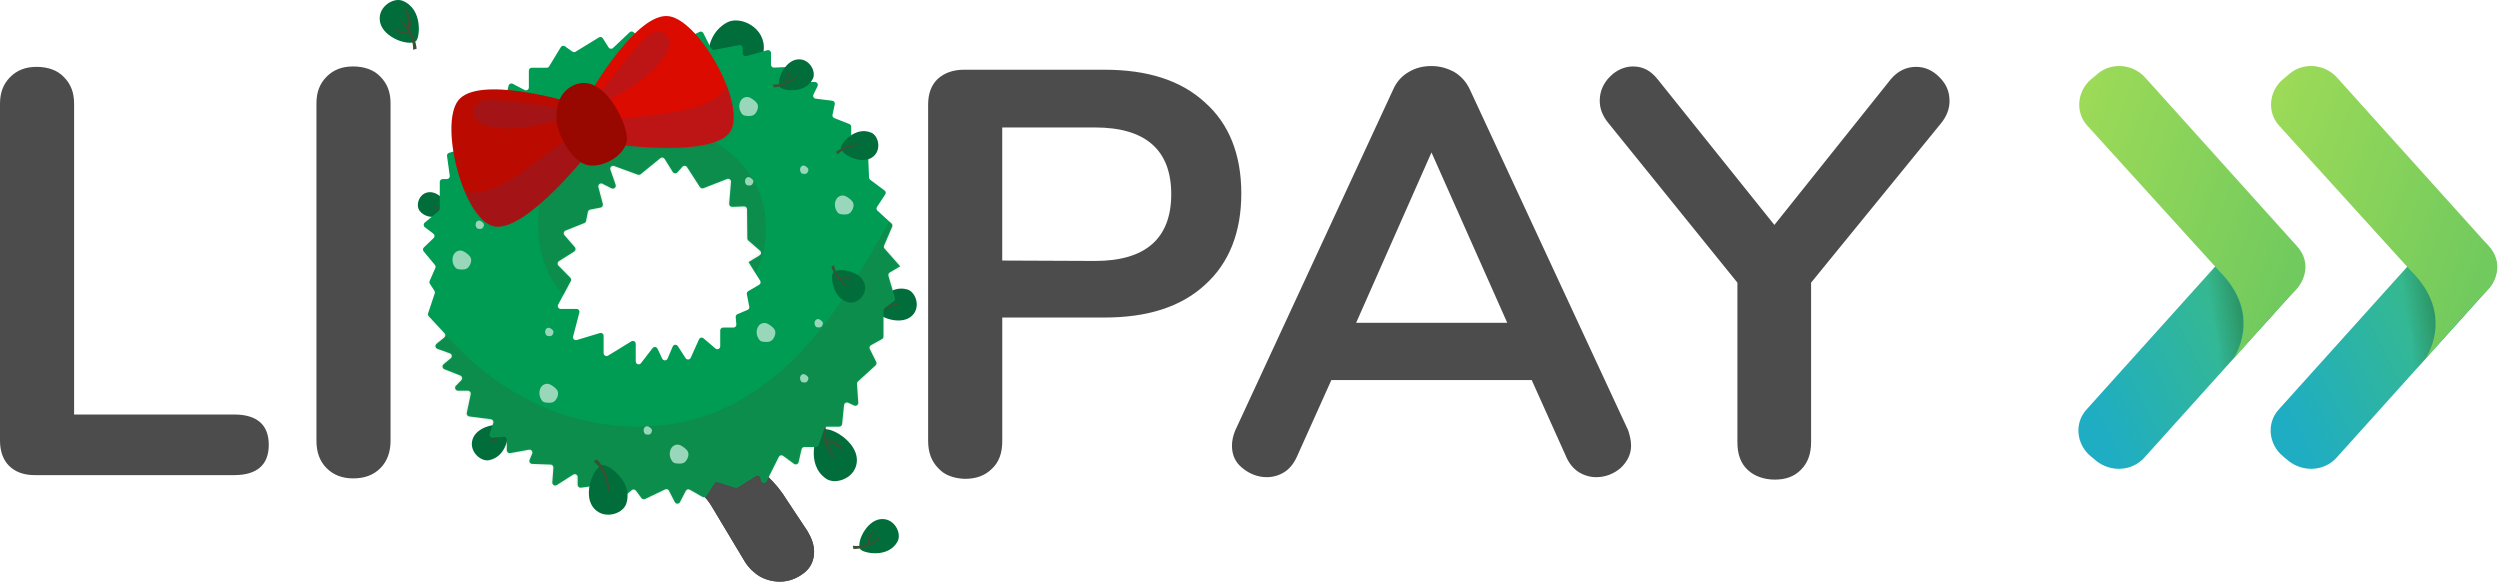 <svg width="863" height="201" viewBox="0 0 863 201" fill="none" xmlns="http://www.w3.org/2000/svg">
<g clip-path="url(#clip0_267_23049)">
<path fill-rule="evenodd" clip-rule="evenodd" d="M227.04 22.8C240.4 22.8 252.2 25.77 262.04 31.42C272.02 37.36 279.61 45.7 284.96 56.3C290.3 67.04 292.97 79.77 292.97 94.33C292.97 110.02 289.88 123.73 283.55 134.9C277.36 146.21 268.37 154.41 256.7 159.64C262.75 161.62 267.67 166.14 271.74 172.79L278.77 183.39C280.18 185.79 281.02 188.06 281.02 190.46C281.02 193.43 279.9 195.97 277.51 197.81C275.12 199.65 272.31 200.78 269.22 200.78C266.83 200.78 264.58 200.21 262.47 199.08C260.5 197.95 258.67 196.25 257.27 194.13L245.74 174.9C243.91 171.79 241.52 169.53 238.57 168.11C235.62 166.7 231.82 165.85 227.04 165.85C213.4 165.85 201.74 162.88 191.75 157.23C181.77 151.29 174.18 142.95 168.83 132.35C163.49 121.47 160.82 108.74 160.82 94.32C160.82 79.9 163.63 67.18 168.83 56.29C174.17 45.55 181.9 37.35 191.75 31.41C201.73 25.47 213.4 22.79 227.04 22.79V22.8ZM563.74 22.94C567.12 22.94 569.79 24.35 572.18 27.32L612.52 77.64L652.73 27.32C655.12 24.49 658.07 23.08 661.45 23.08C664.4 23.08 667.07 24.21 669.46 26.61C671.85 29.01 672.98 31.56 672.98 34.95C672.98 37.49 672 40.18 670.03 42.58L625.19 97.57V152.56C625.19 156.66 624.07 159.77 621.68 162.17C619.29 164.57 616.34 165.56 612.68 165.56C609.02 165.56 605.65 164.43 603.26 162.17C600.87 159.91 599.75 156.8 599.75 152.56V97.57L555.18 42.44C553.21 40.04 552.23 37.49 552.23 34.81C552.23 31.7 553.35 28.87 555.74 26.47C558.13 24.07 560.94 22.94 563.75 22.94H563.74ZM415.98 35.38C407.69 27.75 396.16 24.07 381.26 24.07H332.76C328.96 24.07 326.01 25.2 323.76 27.18C321.51 29.3 320.39 32.27 320.39 36.09V152.15C320.39 156.11 321.51 159.22 323.9 161.62C326.01 164.02 329.24 165.15 333.04 165.3C336.98 165.3 340.07 164.17 342.46 161.77C344.85 159.51 345.98 156.4 345.98 152.3V109.61H381.27C396.17 109.61 407.7 105.93 415.99 98.3C424.28 90.81 428.5 80.21 428.5 66.78C428.5 53.35 424.28 42.75 415.99 35.4L415.98 35.38ZM121.89 22.94C125.69 22.94 129.06 24.07 131.31 26.47C133.7 28.87 134.82 31.84 134.82 35.66V152.14C134.82 155.96 133.7 159.21 131.31 161.61C128.92 164.01 125.83 165.14 121.89 165.14C118.23 165.14 115.14 164.01 112.75 161.61C110.36 159.21 109.24 156.1 109.24 152.14V35.66C109.24 31.84 110.36 28.87 112.75 26.47C115.14 24.07 118.09 22.94 121.89 22.94ZM501.88 24.78C499.49 23.51 496.96 22.8 494.15 22.8C491.34 22.8 488.81 23.37 486.42 24.78C483.89 26.19 482.06 28.31 480.94 30.86L426.39 148.61C425.69 150.31 425.27 152.14 425.27 153.84C425.27 156.95 426.39 159.64 428.93 161.61C431.32 163.59 434.27 164.72 437.22 164.72C439.47 164.72 441.44 164.15 443.27 163.02C445.1 161.89 446.5 160.19 447.63 157.79L459.58 131.21H528.75L540.7 157.79C541.68 160.05 543.23 161.89 545.06 163.02C546.89 164.15 549 164.72 550.96 164.72C554.19 164.72 557.01 163.59 559.39 161.61C561.78 159.35 563.05 156.8 563.05 153.84C563.05 152 562.63 150.45 562.07 148.61L507.38 30.86C506.11 28.17 504.29 26.2 501.9 24.78H501.88ZM12.65 23.08C16.45 23.08 19.82 24.21 22.07 26.61C24.46 29.01 25.58 31.98 25.58 35.8V143.09H80.83C88.7 143.09 92.78 146.62 92.78 153.55C92.78 160.48 88.7 164.01 80.83 164.01H11.95C8.15 164.01 5.2 162.88 3.09 160.76C1.12 158.78 0 155.81 0 152.14V35.8C0 31.98 1.12 29.01 3.51 26.61C5.9 24.21 8.85 23.08 12.65 23.08ZM196.67 56.02C203.84 47.26 213.82 42.87 226.76 42.87C239.7 42.87 249.53 47.11 256.7 56.02C263.87 64.93 267.52 77.37 267.52 94.05C267.52 110.73 263.86 123.17 256.7 132.08C249.53 140.99 239.55 145.37 226.76 145.37C213.97 145.37 203.85 140.99 196.67 132.08C189.5 123.17 185.85 110.73 185.85 94.05C185.85 77.37 189.51 64.93 196.67 56.02ZM494.15 52.62L468.14 111.43H520.3L494.15 52.62ZM345.97 44H378.02C395.45 44 404.31 51.77 404.31 67.04C404.31 82.31 395.45 90.08 378.02 90.08L345.97 89.94V44Z" fill="#4B4C4B"/>
<path fill-rule="evenodd" clip-rule="evenodd" d="M723.671 159.13L721.661 157.45C716.781 153.4 715.911 146 720.371 141.25L772.651 83.15C776.821 78.4 784.431 77.56 789.311 81.89L791.321 83.57C796.201 87.62 797.071 95.02 792.611 99.77L740.321 157.87C736.161 162.62 728.831 163.18 723.661 159.13H723.671Z" fill="url(#paint0_linear_267_23049)"/>
<path opacity="0.4" fill-rule="evenodd" clip-rule="evenodd" d="M765.611 93.21L764.601 92.09L756.561 101.03L757.421 102.01C771.211 115.42 765.321 128.96 762.161 133.71L763.311 132.45C765.171 130.35 768.051 127.14 771.061 123.65C774.221 118.34 778.671 105.77 765.601 93.2L765.611 93.21Z" fill="url(#paint1_linear_267_23049)"/>
<path opacity="0.4" fill-rule="evenodd" clip-rule="evenodd" d="M782.849 110.67L784.999 108.3C785.139 108.02 785.429 107.74 785.579 107.46C783.279 109.97 780.839 112.63 778.539 115.28C780.259 113.46 781.699 111.93 782.849 110.67Z" fill="url(#paint2_radial_267_23049)"/>
<path fill-rule="evenodd" clip-rule="evenodd" d="M792.9 84.97L740.61 26.87C736.44 22.12 728.83 21.28 723.95 25.61L721.94 27.29C717.06 31.34 716.19 38.74 720.64 43.49L764.74 92.09L765.75 93.21C778.82 105.92 774.37 118.49 771.06 123.8C773.65 120.87 776.23 117.93 778.67 115.28C780.97 112.63 783.41 109.97 785.71 107.46C788.01 104.95 790.16 102.57 791.6 101.04C796.63 96.29 797.35 89.73 792.89 84.98L792.9 84.97Z" fill="url(#paint3_linear_267_23049)"/>
<path opacity="0.4" fill-rule="evenodd" clip-rule="evenodd" d="M849.06 110.67L851.21 108.3C851.35 108.02 851.64 107.74 851.79 107.46C849.49 109.97 847.05 112.63 844.75 115.28C846.47 113.46 848.05 111.93 849.06 110.67Z" fill="url(#paint4_radial_267_23049)"/>
<path fill-rule="evenodd" clip-rule="evenodd" d="M790.03 159.13L788.02 157.45C783.14 153.4 782.27 146 786.72 141.25L839.01 83.15C843.18 78.4 850.79 77.56 855.67 81.89L857.68 83.57C862.57 87.62 863.43 95.02 858.98 99.77L806.69 157.87C802.52 162.62 795.2 163.18 790.03 159.13Z" fill="url(#paint5_linear_267_23049)"/>
<path opacity="0.4" fill-rule="evenodd" clip-rule="evenodd" d="M832.55 92.65L831.54 91.53L823.5 100.47L824.36 101.45C838.15 114.86 832.26 128.4 829.1 133.15L830.25 131.89C832.12 129.8 834.99 126.58 838 123.09C841.16 117.78 845.61 105.21 832.54 92.64L832.55 92.65Z" fill="url(#paint6_linear_267_23049)"/>
<path fill-rule="evenodd" clip-rule="evenodd" d="M859.12 84.97L806.83 26.87C802.66 22.12 795.05 21.28 790.17 25.61L788.16 27.29C783.27 31.34 782.41 38.74 786.86 43.49L830.96 92.09L831.97 93.21C845.04 105.92 840.59 118.49 837.28 123.8C839.87 120.87 842.45 117.93 844.89 115.28C847.19 112.63 849.63 109.97 851.93 107.46C854.23 104.95 856.39 102.57 857.82 101.04C862.85 96.29 863.57 89.73 859.12 84.98V84.97Z" fill="url(#paint7_linear_267_23049)"/>
<path d="M287.93 91.62C287.93 91.62 288.27 95.89 293.26 98.87C291.92 99.23 288 95.87 287.01 92.04L287.93 91.61V91.62Z" fill="#3B5133"/>
<path fill-rule="evenodd" clip-rule="evenodd" d="M227.04 22.8C240.4 22.8 252.2 25.77 262.04 31.42C272.02 37.36 279.61 45.7 284.96 56.3C290.3 67.04 292.97 79.77 292.97 94.33C292.97 110.02 289.88 123.73 283.55 134.9C277.36 146.21 268.37 154.41 256.7 159.64C262.75 161.62 267.67 166.14 271.74 172.79L278.77 183.39C280.18 185.79 281.02 188.06 281.02 190.46C281.02 193.43 279.9 195.97 277.51 197.81C275.12 199.65 272.31 200.78 269.22 200.78C266.83 200.78 264.58 200.21 262.47 199.08C260.5 197.95 258.67 196.25 257.27 194.13L245.74 174.9C243.91 171.79 241.52 169.53 238.57 168.11C235.62 166.7 231.82 165.85 227.04 165.85C213.4 165.85 201.74 162.88 191.75 157.23C181.77 151.29 174.18 142.95 168.83 132.35C163.49 121.47 160.82 108.74 160.82 94.32C160.82 79.9 163.63 67.18 168.83 56.29C174.17 45.55 181.9 37.35 191.75 31.41C201.73 25.47 213.4 22.79 227.04 22.79V22.8ZM196.67 56.02C203.84 47.26 213.82 42.87 226.76 42.87C239.7 42.87 249.53 47.11 256.7 56.02C263.87 64.93 267.52 77.37 267.52 94.05C267.52 110.73 263.86 123.17 256.7 132.08C249.53 140.99 239.55 145.37 226.76 145.37C213.97 145.37 203.85 140.99 196.67 132.08C189.5 123.17 185.85 110.73 185.85 94.05C185.85 77.37 189.51 64.93 196.67 56.02Z" fill="#4B4C4B"/>
<path d="M285.16 165.25C288.59 167.61 295.99 164.84 295.8 158.58C295.61 152.32 286.62 146.92 283.54 148.37C281.76 149.2 277.89 160.25 285.17 165.25H285.16Z" fill="#006D3A"/>
<path d="M285.4 145.3C285.4 145.3 283.43 151.15 288.36 157.92C286.38 157.63 283.1 150.97 283.94 145.35L285.4 145.3Z" fill="#3B5133"/>
<path d="M285.301 152.65C285.301 152.65 288.831 152.52 290.911 155.92C290.491 151.84 285.051 151.84 285.051 151.84L285.301 152.65Z" fill="#3B5133"/>
<path d="M309.85 186.89C311.38 184.04 308.63 178.55 303.81 179.23C298.98 179.9 295.57 187.3 296.95 189.56C297.74 190.86 306.6 192.93 309.86 186.89H309.85Z" fill="#006D3A"/>
<path d="M294.41 188.37C294.41 188.37 299.1 189.4 303.92 185.03C303.86 186.58 298.99 189.68 294.57 189.5L294.41 188.37Z" fill="#3B5133"/>
<path d="M300.1 187.83C300.1 187.83 299.7 185.11 302.16 183.22C299.04 183.89 299.5 188.09 299.5 188.09L300.11 187.83H300.1Z" fill="#3B5133"/>
<path d="M144.89 72.82C143.36 70.95 144.59 66.53 148.22 66.34C151.85 66.14 155.42 71.07 154.73 72.93C154.33 74 148.14 76.79 144.88 72.82H144.89Z" fill="#006D3A"/>
<path d="M156.421 71.69C156.421 71.69 153.131 73.12 148.971 70.6C149.231 71.73 153.251 73.3 156.461 72.54L156.411 71.69H156.421Z" fill="#3B5133"/>
<path d="M250.901 7.79C255.541 5.21 264.601 9.62 263.601 17.55C262.601 25.48 250.531 31.24 246.791 29.03C244.631 27.75 241.051 13.26 250.901 7.79Z" fill="#006D3A"/>
<path d="M248.802 33.16C248.802 33.16 247.012 25.49 254.082 17.49C251.532 17.61 246.552 25.68 246.942 32.93L248.792 33.16H248.802Z" fill="#495844"/>
<path d="M313.209 99.91C316.249 100.81 318.149 106.51 314.349 109.4C310.549 112.28 303.059 109.55 302.439 107.03C302.079 105.58 306.769 98 313.199 99.92L313.209 99.91Z" fill="#006D3A"/>
<path d="M301.53 109.61C301.53 109.61 304.05 105.64 310.41 105.32C309.29 104.29 303.78 105.53 300.85 108.72L301.52 109.61H301.53Z" fill="#3B5133"/>
<path d="M168.8 158.86C165.69 159.46 161.36 155.29 163.4 150.98C165.43 146.67 173.34 145.63 175.06 147.57C176.05 148.69 175.4 157.57 168.81 158.86H168.8Z" fill="#006D3A"/>
<path d="M174.679 144.86C174.679 144.86 174.279 149.54 168.789 152.77C170.259 153.17 174.569 149.51 175.689 145.33L174.679 144.85V144.86Z" fill="#3B5133"/>
<path d="M310.694 91.886C310.692 91.882 310.689 91.878 310.685 91.874L305.35 85.834C305.094 85.545 305.028 85.133 305.18 84.778L307.971 78.272C308.138 77.882 308.041 77.428 307.727 77.141L302.899 72.716C302.537 72.384 302.469 71.838 302.74 71.428L305.591 67.108C305.882 66.665 305.778 66.072 305.354 65.756L300.392 62.055C300.151 61.875 300.003 61.595 299.991 61.294L299.624 52.262C299.604 51.784 299.25 51.387 298.778 51.314L294.687 50.681C294.2 50.606 293.84 50.186 293.84 49.693V43.75C293.84 43.34 293.589 42.971 293.207 42.82L287.991 40.762C287.535 40.582 287.277 40.099 287.38 39.62L288.169 35.979C288.293 35.405 287.898 34.848 287.315 34.775L281.576 34.063C280.893 33.978 280.498 33.246 280.802 32.629L282.22 29.752C282.547 29.087 282.064 28.31 281.323 28.31H274.17C273.618 28.31 273.17 27.862 273.17 27.31V24.115C273.17 23.546 272.695 23.091 272.126 23.116L267.195 23.334C266.625 23.359 266.15 22.904 266.15 22.335V18.291C266.15 17.628 265.517 17.148 264.879 17.328L257.662 19.362C257.024 19.541 256.39 19.062 256.39 18.399V16.555C256.39 15.929 255.821 15.457 255.206 15.572L246.528 17.201C246.091 17.284 245.652 17.067 245.451 16.671L242.808 11.452C242.56 10.963 241.965 10.765 241.473 11.008L235.569 13.919C235.243 14.08 234.855 14.051 234.556 13.843L230.344 10.913C230.04 10.702 229.645 10.676 229.316 10.845L223.383 13.896C223.045 14.07 222.637 14.037 222.331 13.81L218.624 11.068C218.234 10.78 217.694 10.812 217.342 11.146L211.615 16.563C211.157 16.997 210.417 16.903 210.081 16.37L208.107 13.236C207.815 12.773 207.205 12.63 206.738 12.916L198.686 17.853C198.343 18.063 197.908 18.048 197.581 17.814L195.027 15.987C194.554 15.649 193.893 15.784 193.591 16.281L189.563 22.909C189.381 23.208 189.057 23.39 188.708 23.39H183.56C183.008 23.39 182.56 23.838 182.56 24.39V30.18C182.56 30.931 181.764 31.414 181.098 31.067L176.994 28.926C176.414 28.624 175.706 28.949 175.557 29.586L174.252 35.176C174.125 35.721 173.574 36.056 173.031 35.917L167.077 34.397C166.285 34.194 165.597 34.978 165.901 35.737L166.873 38.168C167.102 38.74 166.764 39.381 166.162 39.515L162.883 40.244C162.312 40.371 161.971 40.96 162.146 41.519L163.03 44.337C163.203 44.89 162.871 45.474 162.308 45.609L158.199 46.589C157.562 46.742 157.241 47.454 157.549 48.032L158.804 50.387C159.101 50.946 158.811 51.638 158.204 51.817L155.016 52.757C154.542 52.896 154.241 53.363 154.309 53.853L155.253 60.673C155.336 61.274 154.869 61.81 154.262 61.81H152.81C152.258 61.81 151.81 62.258 151.81 62.81V72.052C151.81 72.349 151.679 72.63 151.452 72.82L146.614 76.865C146.121 77.277 146.139 78.04 146.651 78.429L149.598 80.663C150.088 81.034 150.13 81.755 149.687 82.181L146.321 85.416C145.943 85.779 145.909 86.372 146.244 86.775L150.136 91.465C150.378 91.756 150.434 92.159 150.282 92.506L148.307 96.997C148.172 97.305 148.2 97.66 148.383 97.942L149.97 100.397C150.134 100.652 150.175 100.968 150.079 101.256L147.787 108.139C147.672 108.485 147.754 108.866 148.002 109.134L153.477 115.058C153.869 115.481 153.822 116.148 153.374 116.512L150.693 118.693C150.089 119.184 150.253 120.146 150.985 120.41L155.309 121.968C156.036 122.23 156.204 123.182 155.611 123.677L153.123 125.752C152.54 126.238 152.69 127.17 153.395 127.45L158.91 129.635C159.575 129.899 159.757 130.755 159.256 131.265L157.398 133.16C156.777 133.792 157.226 134.86 158.112 134.86H161.52C162.154 134.86 162.628 135.443 162.498 136.065L161.141 142.553C161.022 143.123 161.414 143.674 161.991 143.749L169.474 144.723C170.098 144.804 170.493 145.436 170.292 146.033L169.032 149.78C168.801 150.466 169.353 151.163 170.074 151.094L173.856 150.734C174.443 150.678 174.95 151.14 174.95 151.73V155.43C174.95 156.055 175.516 156.526 176.13 156.414L182.607 155.23C183.386 155.087 184.013 155.863 183.712 156.595L182.819 158.76C182.553 159.404 183.012 160.116 183.708 160.14L190.08 160.363C190.648 160.383 191.085 160.871 191.042 161.438L190.66 166.52C190.598 167.341 191.5 167.88 192.194 167.438L197.884 163.818C198.549 163.394 199.42 163.873 199.42 164.662V167.36C199.42 167.968 199.957 168.435 200.559 168.351L208.691 167.213C209.129 167.152 209.556 167.387 209.739 167.79L211.939 172.629C212.212 173.229 212.98 173.406 213.488 172.986L218.08 169.181C218.521 168.816 219.177 168.895 219.52 169.354L221.449 171.941C221.734 172.324 222.251 172.451 222.682 172.245L229.604 168.93C230.092 168.696 230.677 168.893 230.925 169.374L232.951 173.312C233.323 174.035 234.357 174.035 234.73 173.312L236.723 169.438C236.983 168.932 237.613 168.745 238.107 169.027L242.481 171.522C242.941 171.785 243.526 171.643 243.815 171.199L246.636 166.858C246.881 166.481 247.347 166.314 247.776 166.45L253.837 168.37C254.118 168.459 254.424 168.419 254.674 168.261L260.945 164.294C261.514 163.934 262.269 164.228 262.445 164.878L262.744 165.98C262.985 166.866 264.193 166.987 264.604 166.166L268.84 157.699C269.117 157.146 269.826 156.974 270.326 157.34L274.103 160.11C274.683 160.535 275.509 160.227 275.669 159.526L276.683 155.078C276.787 154.623 277.191 154.3 277.658 154.3H281.639C282.065 154.3 282.444 154.03 282.584 153.628L284.557 147.952C284.697 147.549 285.076 147.28 285.502 147.28H289.689C290.201 147.28 290.631 146.893 290.684 146.383L291.366 139.82C291.437 139.138 292.157 138.728 292.779 139.015L294.855 139.972C295.546 140.291 296.325 139.752 296.272 138.994L295.814 132.502C295.793 132.198 295.912 131.9 296.138 131.694L302.244 126.118C302.573 125.817 302.664 125.335 302.465 124.935L300.246 120.468C300.008 119.988 300.19 119.406 300.659 119.147L304.453 117.055C304.772 116.879 304.97 116.544 304.97 116.179V107.124C304.97 106.807 305.121 106.509 305.376 106.32L308.55 103.974C308.887 103.725 309.033 103.293 308.916 102.891L306.678 95.198C306.55 94.758 306.738 94.288 307.133 94.056L310.667 91.987C310.702 91.966 310.714 91.922 310.694 91.886ZM258.419 90.496C258.42 90.499 258.421 90.501 258.423 90.503L262.407 96.899C262.705 97.376 262.55 98.005 262.065 98.29L258.282 100.511C257.915 100.726 257.725 101.149 257.806 101.565L258.645 105.856C258.736 106.319 258.49 106.782 258.056 106.967L254.568 108.455C254.17 108.625 253.926 109.032 253.964 109.463L254.185 111.983C254.236 112.567 253.776 113.07 253.189 113.07H249.62C249.068 113.07 248.62 113.518 248.62 114.07V119.541C248.62 120.394 247.62 120.856 246.971 120.301L242.856 116.787C242.348 116.354 241.567 116.529 241.294 117.138L238.434 123.512C238.109 124.235 237.112 124.311 236.682 123.645L233.981 119.469C233.546 118.796 232.537 118.883 232.222 119.619L230.44 123.792C230.102 124.584 228.988 124.607 228.618 123.83L226.961 120.351C226.64 119.678 225.721 119.58 225.266 120.171L221.253 125.383C220.67 126.139 219.46 125.727 219.46 124.772V118.686C219.46 117.905 218.604 117.425 217.938 117.834L209.893 122.766C209.227 123.175 208.37 122.695 208.37 121.914V115.926C208.37 115.255 207.724 114.775 207.082 114.968L199.087 117.376C198.339 117.601 197.634 116.921 197.831 116.166L199.993 107.893C200.159 107.259 199.68 106.64 199.025 106.64H193.552C192.796 106.64 192.313 105.833 192.671 105.167L197.032 97.039C197.239 96.653 197.171 96.177 196.864 95.865L192.752 91.686C192.304 91.231 192.392 90.478 192.932 90.138L198.204 86.821C198.723 86.494 198.828 85.782 198.427 85.319L194.831 81.172C194.38 80.652 194.577 79.844 195.215 79.588L201.706 76.992C202.02 76.866 202.25 76.589 202.315 76.257L202.93 73.132C203.009 72.732 203.322 72.419 203.722 72.343L207.31 71.652C207.878 71.543 208.235 70.975 208.088 70.415L206.546 64.567C206.327 63.734 207.194 63.032 207.964 63.42L211.114 65.008C211.917 65.412 212.804 64.635 212.509 63.787L210.693 58.562C210.416 57.765 211.188 57.005 211.98 57.294L220.186 60.295C220.517 60.416 220.888 60.353 221.161 60.131L227.95 54.597C228.417 54.217 229.112 54.332 229.431 54.843L232.245 59.358C232.597 59.923 233.395 59.992 233.839 59.495L235.576 57.549C236.016 57.056 236.804 57.118 237.162 57.673L241.617 64.574C241.875 64.973 242.378 65.136 242.821 64.963L250.995 61.774C251.684 61.504 252.417 62.052 252.355 62.79L251.716 70.323C251.665 70.922 252.15 71.43 252.751 71.406L256.843 71.249C257.406 71.228 257.875 71.675 257.881 72.238L257.986 82.29C257.989 82.576 258.114 82.847 258.331 83.035L262.366 86.533C262.877 86.977 262.809 87.79 262.231 88.142L258.434 90.456C258.42 90.464 258.414 90.481 258.419 90.496Z" fill="#009C53"/>
<mask id="mask0_267_23049" style="mask-type:luminance" maskUnits="userSpaceOnUse" x="146" y="10" width="165" height="164">
<path d="M310.694 91.886C310.692 91.882 310.689 91.878 310.685 91.874L305.35 85.834C305.094 85.545 305.028 85.133 305.18 84.778L307.971 78.272C308.138 77.882 308.041 77.428 307.727 77.141L302.899 72.716C302.537 72.384 302.469 71.838 302.74 71.428L305.591 67.108C305.882 66.666 305.778 66.072 305.354 65.756L300.392 62.055C300.151 61.875 300.003 61.595 299.991 61.294L299.624 52.262C299.604 51.784 299.25 51.387 298.778 51.314L294.687 50.681C294.2 50.606 293.84 50.186 293.84 49.693V43.75C293.84 43.34 293.589 42.971 293.207 42.82L287.991 40.762C287.535 40.582 287.277 40.099 287.38 39.62L288.169 35.979C288.293 35.405 287.898 34.848 287.315 34.775L281.576 34.063C280.893 33.978 280.498 33.246 280.802 32.629L282.22 29.752C282.547 29.087 282.064 28.31 281.323 28.31H274.17C273.618 28.31 273.17 27.862 273.17 27.31V24.115C273.17 23.546 272.695 23.091 272.126 23.116L267.195 23.334C266.625 23.359 266.15 22.904 266.15 22.335V18.291C266.15 17.628 265.517 17.148 264.879 17.328L257.662 19.362C257.024 19.541 256.39 19.062 256.39 18.399V16.555C256.39 15.929 255.821 15.457 255.206 15.572L246.528 17.201C246.091 17.284 245.652 17.067 245.451 16.671L242.808 11.452C242.56 10.963 241.965 10.765 241.473 11.008L235.569 13.919C235.243 14.08 234.855 14.051 234.556 13.843L230.344 10.913C230.04 10.702 229.645 10.676 229.316 10.845L223.383 13.896C223.045 14.07 222.637 14.037 222.331 13.81L218.624 11.068C218.234 10.78 217.694 10.812 217.342 11.146L211.615 16.563C211.157 16.997 210.417 16.903 210.081 16.37L208.107 13.236C207.815 12.773 207.205 12.63 206.738 12.916L198.686 17.853C198.343 18.063 197.908 18.048 197.581 17.814L195.027 15.987C194.554 15.649 193.893 15.784 193.591 16.281L189.563 22.909C189.381 23.208 189.057 23.39 188.708 23.39H183.56C183.008 23.39 182.56 23.838 182.56 24.39V30.18C182.56 30.931 181.764 31.414 181.098 31.067L176.994 28.926C176.414 28.624 175.706 28.949 175.557 29.586L174.252 35.176C174.125 35.721 173.574 36.056 173.031 35.917L167.077 34.397C166.285 34.194 165.597 34.978 165.901 35.737L166.873 38.168C167.102 38.74 166.764 39.381 166.162 39.515L162.883 40.244C162.312 40.371 161.971 40.96 162.146 41.519L163.03 44.337C163.203 44.89 162.871 45.474 162.308 45.609L158.199 46.589C157.562 46.742 157.241 47.454 157.549 48.032L158.804 50.387C159.101 50.946 158.811 51.638 158.204 51.817L155.016 52.757C154.542 52.896 154.241 53.363 154.309 53.853L155.253 60.673C155.336 61.274 154.869 61.81 154.262 61.81H152.81C152.258 61.81 151.81 62.258 151.81 62.81V72.052C151.81 72.349 151.679 72.63 151.452 72.82L146.614 76.865C146.121 77.277 146.139 78.04 146.651 78.429L149.598 80.663C150.088 81.034 150.13 81.755 149.687 82.181L146.321 85.416C145.943 85.779 145.909 86.372 146.244 86.775L150.136 91.465C150.378 91.756 150.434 92.159 150.282 92.506L148.307 96.997C148.172 97.305 148.2 97.66 148.383 97.942L149.97 100.397C150.134 100.652 150.175 100.968 150.079 101.256L147.787 108.139C147.672 108.485 147.754 108.866 148.002 109.134L153.477 115.058C153.869 115.481 153.822 116.148 153.374 116.512L150.693 118.693C150.089 119.184 150.253 120.146 150.985 120.41L155.309 121.968C156.036 122.23 156.204 123.182 155.611 123.677L153.123 125.752C152.54 126.238 152.69 127.17 153.395 127.45L158.91 129.635C159.575 129.899 159.757 130.755 159.256 131.265L157.398 133.16C156.777 133.792 157.226 134.86 158.112 134.86H161.52C162.154 134.86 162.628 135.443 162.498 136.065L161.141 142.553C161.022 143.123 161.414 143.674 161.991 143.749L169.474 144.723C170.098 144.804 170.493 145.436 170.292 146.033L169.032 149.78C168.801 150.466 169.353 151.163 170.074 151.094L173.856 150.734C174.443 150.678 174.95 151.14 174.95 151.73V155.43C174.95 156.055 175.516 156.526 176.13 156.414L182.607 155.23C183.386 155.087 184.013 155.863 183.712 156.595L182.819 158.76C182.553 159.404 183.012 160.116 183.708 160.14L190.08 160.363C190.648 160.383 191.085 160.871 191.042 161.438L190.66 166.52C190.598 167.341 191.5 167.88 192.194 167.438L197.884 163.818C198.549 163.394 199.42 163.873 199.42 164.662V167.36C199.42 167.968 199.957 168.435 200.559 168.351L208.691 167.213C209.129 167.152 209.556 167.387 209.739 167.79L211.939 172.629C212.212 173.229 212.98 173.406 213.488 172.986L218.08 169.181C218.521 168.816 219.177 168.895 219.52 169.354L221.449 171.941C221.734 172.324 222.251 172.451 222.682 172.245L229.604 168.93C230.092 168.696 230.677 168.893 230.925 169.374L232.951 173.312C233.323 174.035 234.357 174.035 234.73 173.312L236.723 169.438C236.983 168.932 237.613 168.745 238.107 169.027L242.481 171.522C242.941 171.785 243.526 171.643 243.815 171.199L246.636 166.858C246.881 166.481 247.347 166.314 247.776 166.45L253.837 168.37C254.118 168.459 254.424 168.419 254.673 168.261L260.945 164.294C261.514 163.934 262.269 164.228 262.445 164.878L262.744 165.98C262.985 166.866 264.193 166.987 264.604 166.166L268.84 157.699C269.117 157.146 269.826 156.974 270.326 157.34L274.103 160.11C274.683 160.535 275.509 160.227 275.669 159.526L276.683 155.078C276.787 154.623 277.191 154.3 277.658 154.3H281.639C282.065 154.3 282.444 154.03 282.584 153.628L284.557 147.952C284.697 147.549 285.076 147.28 285.502 147.28H289.689C290.201 147.28 290.631 146.893 290.684 146.383L291.366 139.82C291.437 139.138 292.157 138.728 292.779 139.015L294.855 139.972C295.546 140.291 296.325 139.752 296.272 138.994L295.814 132.502C295.793 132.198 295.912 131.9 296.138 131.694L302.244 126.118C302.573 125.817 302.664 125.335 302.465 124.935L300.247 120.468C300.008 119.988 300.19 119.406 300.659 119.147L304.453 117.055C304.772 116.879 304.97 116.544 304.97 116.179V107.124C304.97 106.807 305.121 106.509 305.376 106.32L308.55 103.974C308.887 103.725 309.033 103.293 308.916 102.891L306.678 95.198C306.55 94.758 306.738 94.288 307.133 94.056L310.667 91.987C310.702 91.966 310.714 91.922 310.694 91.886ZM258.419 90.496C258.42 90.499 258.421 90.501 258.423 90.503L262.407 96.899C262.705 97.376 262.55 98.005 262.065 98.29L258.281 100.511C257.915 100.726 257.725 101.149 257.806 101.565L258.645 105.856C258.736 106.319 258.49 106.782 258.056 106.967L254.568 108.455C254.17 108.625 253.926 109.032 253.964 109.463L254.185 111.983C254.236 112.567 253.776 113.07 253.189 113.07H249.62C249.068 113.07 248.62 113.518 248.62 114.07V119.541C248.62 120.394 247.62 120.856 246.971 120.301L242.856 116.787C242.348 116.354 241.567 116.529 241.294 117.138L238.434 123.512C238.109 124.235 237.112 124.311 236.682 123.645L233.981 119.469C233.546 118.796 232.537 118.883 232.222 119.619L230.44 123.792C230.102 124.584 228.988 124.607 228.618 123.83L226.961 120.351C226.64 119.678 225.721 119.58 225.266 120.171L221.253 125.383C220.67 126.139 219.46 125.727 219.46 124.772V118.686C219.46 117.905 218.604 117.425 217.938 117.834L209.893 122.766C209.227 123.175 208.37 122.695 208.37 121.914V115.926C208.37 115.255 207.724 114.775 207.082 114.968L199.087 117.376C198.339 117.601 197.634 116.921 197.831 116.166L199.993 107.893C200.159 107.259 199.68 106.64 199.025 106.64H193.552C192.796 106.64 192.313 105.833 192.671 105.167L197.032 97.039C197.239 96.653 197.171 96.177 196.864 95.865L192.752 91.686C192.304 91.231 192.392 90.478 192.932 90.138L198.204 86.821C198.723 86.494 198.828 85.782 198.427 85.319L194.831 81.172C194.38 80.652 194.577 79.844 195.215 79.588L201.706 76.992C202.02 76.866 202.25 76.589 202.315 76.257L202.93 73.132C203.009 72.732 203.322 72.419 203.722 72.343L207.31 71.652C207.878 71.543 208.235 70.975 208.088 70.415L206.546 64.567C206.327 63.734 207.194 63.032 207.964 63.42L211.114 65.008C211.917 65.412 212.804 64.635 212.509 63.787L210.693 58.562C210.416 57.765 211.188 57.005 211.98 57.294L220.186 60.295C220.517 60.416 220.888 60.353 221.161 60.131L227.95 54.597C228.417 54.217 229.112 54.332 229.431 54.843L232.245 59.358C232.597 59.923 233.395 59.992 233.839 59.495L235.576 57.549C236.016 57.056 236.804 57.118 237.162 57.673L241.617 64.574C241.875 64.973 242.378 65.136 242.821 64.963L250.995 61.774C251.684 61.504 252.417 62.052 252.355 62.79L251.716 70.323C251.665 70.922 252.15 71.43 252.751 71.406L256.843 71.249C257.406 71.228 257.875 71.675 257.881 72.238L257.986 82.29C257.989 82.576 258.114 82.847 258.331 83.035L262.366 86.533C262.877 86.977 262.809 87.79 262.231 88.142L258.434 90.456C258.42 90.464 258.414 90.481 258.419 90.496Z" fill="white"/>
</mask>
<g mask="url(#mask0_267_23049)">
<g style="mix-blend-mode:multiply" opacity="0.2">
<path d="M133.331 77.38C133.491 82.93 135.791 88.18 138.381 93.08C148.691 112.6 164.561 129.51 184.451 139.07C204.351 148.62 228.351 150.29 248.621 141.57C264.431 134.76 277.181 122.22 287.331 108.32C297.481 94.41 305.341 79.01 314.041 64.15C318.331 82.25 319.831 101.25 316.071 119.46C312.311 137.67 302.971 155.07 288.341 166.56C268.631 182.05 242.051 185.24 216.981 185.42C198.571 185.55 179.131 184.04 163.891 173.71C148.201 163.08 139.501 144.71 134.681 126.39C132.391 117.68 130.811 108.6 132.121 99.69" fill="#3B5133"/>
<path d="M210.922 110.37C203.212 109.51 196.172 104.81 191.772 98.42C187.372 92.03 185.482 84.1 185.712 76.34C185.862 71.49 186.832 66.59 189.162 62.34C195.012 51.7 207.952 47.23 219.982 45.56C225.472 44.8 231.082 44.44 236.532 45.42C247.632 47.42 257.502 55.33 261.862 65.74C266.222 76.15 264.952 88.72 258.602 98.05C252.242 107.37 241.002 113.15 229.722 112.89" fill="#3B5133"/>
</g>
</g>
<path d="M195.62 34.969C195.62 34.969 165.086 25.937 158.211 34.636C151.337 43.334 160.428 77.764 171.493 78.256C182.558 78.749 202.846 53.045 202.846 53.045L195.619 34.959L195.62 34.969Z" fill="#BB0B00"/>
<mask id="mask1_267_23049" style="mask-type:luminance" maskUnits="userSpaceOnUse" x="155" y="30" width="48" height="49">
<path d="M195.62 34.969C195.62 34.969 165.086 25.937 158.211 34.636C151.337 43.334 160.428 77.764 171.493 78.256C182.558 78.749 202.846 53.045 202.846 53.045L195.619 34.959L195.62 34.969Z" fill="white"/>
</mask>
<g mask="url(#mask1_267_23049)">
<g style="mix-blend-mode:multiply" opacity="0.2">
<path d="M183.291 35.956C179.472 35.25 175.607 34.932 171.733 34.615C170.015 34.477 168.246 34.334 166.606 34.86C164.967 35.386 163.465 36.732 163.316 38.452C163.191 39.866 164.009 41.24 165.138 42.103C166.267 42.966 167.667 43.394 169.051 43.684C177.222 45.425 185.771 43.295 193.682 41.22C196.368 40.52 201.957 38.559 196.142 37.586C191.95 36.884 187.573 36.737 183.301 35.954L183.291 35.956Z" fill="#45376F"/>
<path d="M153.582 78.031C162.622 88.38 178.418 92.179 191.175 87.063C199.615 83.677 206.398 76.922 211.117 69.154C214.328 63.869 216.741 57.713 215.834 51.587C215.483 49.212 214.554 46.815 212.712 45.291C209.097 42.315 203.64 43.767 199.512 45.978C188.905 51.654 180.536 61.336 169.201 65.367C166.64 66.274 163.832 66.878 161.219 66.161C159.356 65.646 157.71 64.502 156.331 63.145C153.21 60.09 151.251 55.881 150.906 51.522L153.581 78.021L153.582 78.031Z" fill="#45376F"/>
</g>
</g>
<path d="M204.034 31.606C204.034 31.606 219.941 4.024 230.921 5.594C241.902 7.164 259.031 38.376 251.348 46.365C243.664 54.354 211.261 49.692 211.261 49.692L204.034 31.606Z" fill="#DB0B00"/>
<mask id="mask2_267_23049" style="mask-type:luminance" maskUnits="userSpaceOnUse" x="204" y="5" width="50" height="47">
<path d="M204.034 31.606C204.034 31.606 219.941 4.024 230.921 5.594C241.902 7.164 259.031 38.376 251.348 46.365C243.664 54.354 211.261 49.692 211.261 49.692L204.034 31.606Z" fill="white"/>
</mask>
<g mask="url(#mask2_267_23049)">
<g style="mix-blend-mode:multiply" opacity="0.2">
<path d="M213.637 23.833C215.913 20.694 218.501 17.799 221.087 14.895C222.234 13.611 223.417 12.293 224.97 11.545C226.523 10.797 228.54 10.74 229.833 11.876C230.901 12.816 231.257 14.375 231.029 15.772C230.803 17.178 230.087 18.441 229.279 19.614C224.547 26.509 216.894 30.849 209.729 34.799C207.299 36.134 201.899 38.576 205.448 33.855C208.007 30.461 211.081 27.338 213.626 23.824L213.637 23.833Z" fill="#45376F"/>
<path d="M264.165 33.851C264.743 47.578 255.906 61.222 243.134 66.299C234.692 69.665 225.117 69.429 216.337 67.055C210.366 65.436 204.374 62.631 200.825 57.574C199.445 55.612 198.458 53.232 198.751 50.861C199.318 46.212 204.285 43.509 208.799 42.26C220.404 39.063 233.129 40.315 244.122 35.439C246.61 34.338 249.051 32.841 250.457 30.509C251.458 28.85 251.851 26.89 251.924 24.959C252.081 20.59 250.604 16.193 247.846 12.804L264.165 33.851Z" fill="#45376F"/>
</g>
</g>
<path d="M198.313 29.293C195.724 30.385 191.668 33.463 192.076 41.501C192.305 46.076 197.265 55.901 202.894 57.007C208.523 58.112 216.605 53.147 216.432 47.599C216.267 42.04 208.308 25.088 198.314 29.303L198.313 29.293Z" fill="#990800"/>
<path d="M156.93 92.05C157.13 92.34 157.36 92.61 157.68 92.77C157.96 92.91 158.29 92.95 158.61 92.98C159.51 93.07 160.5 93.14 161.25 92.63C161.61 92.39 161.88 92.04 162.1 91.66C162.58 90.86 162.86 89.85 162.49 88.99C162.37 88.72 162.2 88.48 162 88.26C161.37 87.58 160 86.53 159.07 86.49C156.34 86.38 155.41 89.86 156.94 92.04L156.93 92.05Z" fill="#99D7BA"/>
<path d="M288.93 73.05C289.13 73.34 289.36 73.61 289.68 73.77C289.96 73.91 290.29 73.95 290.61 73.98C291.51 74.07 292.5 74.14 293.25 73.63C293.61 73.39 293.88 73.04 294.1 72.66C294.58 71.86 294.86 70.85 294.49 69.99C294.37 69.72 294.2 69.48 294 69.26C293.37 68.58 292 67.53 291.07 67.49C288.34 67.38 287.41 70.86 288.94 73.04L288.93 73.05Z" fill="#99D7BA"/>
<path d="M255.93 39.05C256.13 39.34 256.36 39.61 256.68 39.77C256.96 39.91 257.29 39.95 257.61 39.98C258.51 40.07 259.5 40.14 260.25 39.63C260.61 39.39 260.88 39.04 261.1 38.66C261.58 37.86 261.86 36.85 261.49 35.99C261.37 35.72 261.2 35.48 261 35.26C260.37 34.58 259 33.53 258.07 33.49C255.34 33.38 254.41 36.86 255.94 39.04L255.93 39.05Z" fill="#99D7BA"/>
<path d="M231.93 159.05C232.13 159.34 232.36 159.61 232.68 159.77C232.96 159.91 233.29 159.95 233.61 159.98C234.51 160.07 235.5 160.14 236.25 159.63C236.61 159.39 236.88 159.04 237.1 158.66C237.58 157.86 237.86 156.85 237.49 155.99C237.37 155.72 237.2 155.48 237 155.26C236.37 154.58 235 153.53 234.07 153.49C231.34 153.38 230.41 156.86 231.94 159.04L231.93 159.05Z" fill="#99D7BA"/>
<path d="M261.93 117.05C262.13 117.34 262.36 117.61 262.68 117.77C262.96 117.91 263.29 117.95 263.61 117.98C264.51 118.07 265.5 118.14 266.25 117.63C266.61 117.39 266.88 117.04 267.1 116.66C267.58 115.86 267.86 114.85 267.49 113.99C267.37 113.72 267.2 113.48 267 113.26C266.37 112.58 265 111.53 264.07 111.49C261.34 111.38 260.41 114.86 261.94 117.04L261.93 117.05Z" fill="#99D7BA"/>
<path d="M186.93 138.05C187.13 138.34 187.36 138.61 187.68 138.77C187.96 138.91 188.29 138.95 188.61 138.98C189.51 139.07 190.5 139.14 191.25 138.63C191.61 138.39 191.88 138.04 192.1 137.66C192.58 136.86 192.86 135.85 192.49 134.99C192.37 134.72 192.2 134.48 192 134.26C191.37 133.58 190 132.53 189.07 132.49C186.34 132.38 185.41 135.86 186.94 138.04L186.93 138.05Z" fill="#99D7BA"/>
<path d="M164.521 78.6C164.611 78.73 164.711 78.85 164.851 78.92C164.981 78.98 165.121 79 165.261 79.01C165.661 79.05 166.101 79.08 166.431 78.86C166.591 78.75 166.711 78.6 166.811 78.43C167.021 78.07 167.151 77.63 166.981 77.24C166.931 77.12 166.851 77.01 166.761 76.92C166.481 76.62 165.871 76.15 165.461 76.14C164.251 76.09 163.831 77.63 164.511 78.61L164.521 78.6Z" fill="#99D7BA"/>
<path d="M188.521 115.6C188.611 115.73 188.711 115.85 188.851 115.92C188.981 115.98 189.121 116 189.261 116.01C189.661 116.05 190.101 116.08 190.431 115.86C190.591 115.75 190.711 115.6 190.811 115.43C191.021 115.07 191.151 114.63 190.981 114.24C190.931 114.12 190.851 114.01 190.761 113.92C190.481 113.62 189.871 113.15 189.461 113.14C188.251 113.09 187.831 114.63 188.511 115.61L188.521 115.6Z" fill="#99D7BA"/>
<path d="M257.521 63.6C257.611 63.73 257.711 63.85 257.851 63.92C257.981 63.98 258.121 64 258.261 64.01C258.661 64.05 259.101 64.08 259.431 63.86C259.591 63.75 259.711 63.6 259.811 63.43C260.021 63.07 260.151 62.63 259.981 62.24C259.931 62.12 259.851 62.01 259.761 61.92C259.481 61.62 258.871 61.15 258.461 61.14C257.251 61.09 256.831 62.63 257.511 63.61L257.521 63.6Z" fill="#99D7BA"/>
<path d="M276.521 59.6C276.611 59.73 276.711 59.85 276.851 59.92C276.981 59.98 277.121 60 277.261 60.01C277.661 60.05 278.101 60.08 278.431 59.86C278.591 59.75 278.711 59.6 278.811 59.43C279.021 59.07 279.151 58.63 278.981 58.24C278.931 58.12 278.851 58.01 278.761 57.92C278.481 57.62 277.871 57.15 277.461 57.14C276.251 57.09 275.831 58.63 276.511 59.61L276.521 59.6Z" fill="#99D7BA"/>
<path d="M276.521 131.6C276.611 131.73 276.711 131.85 276.851 131.92C276.981 131.98 277.121 132 277.261 132.01C277.661 132.05 278.101 132.08 278.431 131.86C278.591 131.75 278.711 131.6 278.811 131.43C279.021 131.07 279.151 130.63 278.981 130.24C278.931 130.12 278.851 130.01 278.761 129.92C278.481 129.62 277.871 129.15 277.461 129.14C276.251 129.09 275.831 130.63 276.511 131.61L276.521 131.6Z" fill="#99D7BA"/>
<path d="M222.521 149.6C222.611 149.73 222.711 149.85 222.851 149.92C222.981 149.98 223.121 150 223.261 150.01C223.661 150.05 224.101 150.08 224.431 149.86C224.591 149.75 224.711 149.6 224.811 149.43C225.021 149.07 225.151 148.63 224.981 148.24C224.931 148.12 224.851 148.01 224.761 147.92C224.481 147.62 223.871 147.15 223.461 147.14C222.251 147.09 221.831 148.63 222.511 149.61L222.521 149.6Z" fill="#99D7BA"/>
<path d="M281.521 112.6C281.611 112.73 281.711 112.85 281.851 112.92C281.981 112.98 282.121 113 282.261 113.01C282.661 113.05 283.101 113.08 283.431 112.86C283.591 112.75 283.711 112.6 283.811 112.43C284.021 112.07 284.151 111.63 283.981 111.24C283.931 111.12 283.851 111.01 283.761 110.92C283.481 110.62 282.871 110.15 282.461 110.14C281.251 110.09 280.831 111.63 281.511 112.61L281.521 112.6Z" fill="#99D7BA"/>
<path d="M138.98 0.27C135.63 -1.06 129.91 2.68 131.27 7.94C132.63 13.19 141.25 16.03 143.58 14.21C144.92 13.17 146.08 3.1 138.98 0.27Z" fill="#006D3A"/>
<path d="M142.59 17.17C142.59 17.17 143.14 11.85 137.68 7.08C139.41 6.94 143.45 11.94 143.82 16.85L142.59 17.17Z" fill="#3B5133"/>
<path d="M141.569 10.54C142.649 6.01 140.179 2.71 138.719 2.3C141.359 4.8 140.739 9.8 140.739 9.8L141.569 10.54Z" fill="#3B5133"/>
<path d="M141.63 11.57C141.63 11.57 137.04 12.61 135.9 9.25C138.31 11.72 141.26 10.93 141.26 10.93L141.62 11.57H141.63Z" fill="#3B5133"/>
<path d="M280.62 27.14C281.86 24.53 279.17 19.76 274.89 20.57C270.61 21.38 267.89 28.13 269.22 30.09C269.99 31.22 277.98 32.68 280.62 27.14Z" fill="#006D3A"/>
<path d="M266.91 29.13C266.91 29.13 271.14 29.85 275.24 25.74C275.26 27.13 271.04 30.1 267.1 30.13L266.91 29.13Z" fill="#3B5133"/>
<path d="M271.44 28.66C271.44 28.66 270.85 24.93 273.6 24.2C271.49 26 271.97 28.4 271.97 28.4L271.44 28.66Z" fill="#3B5133"/>
<path d="M293.21 104.43C296.04 105 300.01 101.22 298.18 97.27C296.35 93.32 289.14 92.33 287.57 94.1C286.66 95.12 287.2 103.23 293.21 104.43Z" fill="#006D3A"/>
<path d="M287.93 91.62C287.93 91.62 288.27 95.89 293.26 98.87C291.92 99.23 288 95.87 287.01 92.04L287.93 91.61V91.62Z" fill="#3B5133"/>
<path d="M289.86 96.35C289.86 96.35 292.08 95.3 294.33 96.91C292.95 94.42 289.48 95.9 289.48 95.9L289.86 96.35Z" fill="#3B5133"/>
<path d="M216.161 173.94C214.931 177.59 207.931 179.65 204.591 174.91C201.261 170.17 204.911 161.2 208.001 160.56C209.781 160.19 218.771 166.21 216.161 173.94Z" fill="#006D3A"/>
<path d="M204.91 159.32C204.91 159.32 209.62 162.55 209.73 170.29C211.04 168.98 209.76 162.23 206.02 158.54L204.91 159.32Z" fill="#3B5133"/>
<path d="M300.758 45.79C303.418 46.93 304.538 52.3 300.788 54.51C297.038 56.72 290.548 53.45 290.248 51.1C290.078 49.75 295.128 43.38 300.758 45.8V45.79Z" fill="#006D3A"/>
<path d="M289.139 53.34C289.139 53.34 291.839 50.01 297.639 50.39C296.739 49.33 291.609 49.88 288.619 52.46L289.139 53.34Z" fill="#3B5133"/>
</g>
<defs>
<linearGradient id="paint0_linear_267_23049" x1="720.621" y1="138.4" x2="792.391" y2="102.61" gradientUnits="userSpaceOnUse">
<stop stop-color="#1FADC3"/>
<stop offset="0.71" stop-color="#36B98F"/>
</linearGradient>
<linearGradient id="paint1_linear_267_23049" x1="764.051" y1="112.81" x2="777.601" y2="110.78" gradientUnits="userSpaceOnUse">
<stop stop-color="#123F06" stop-opacity="0"/>
<stop offset="1" stop-color="#123F06"/>
</linearGradient>
<radialGradient id="paint2_radial_267_23049" cx="0" cy="0" r="1" gradientUnits="userSpaceOnUse" gradientTransform="translate(750.974 116.41) scale(35.028 38.92)">
<stop offset="0.42" stop-color="#123F06" stop-opacity="0"/>
<stop offset="1" stop-color="#123F06"/>
</radialGradient>
<linearGradient id="paint3_linear_267_23049" x1="705.68" y1="56.72" x2="793.14" y2="87.8" gradientUnits="userSpaceOnUse">
<stop stop-color="#9FDB57"/>
<stop offset="1" stop-color="#71CA5E"/>
</linearGradient>
<radialGradient id="paint4_radial_267_23049" cx="0" cy="0" r="1" gradientUnits="userSpaceOnUse" gradientTransform="translate(817.264 3967.95) scale(35.028 38.92)">
<stop offset="0.42" stop-color="#123F06" stop-opacity="0"/>
<stop offset="1" stop-color="#123F06"/>
</radialGradient>
<linearGradient id="paint5_linear_267_23049" x1="786.91" y1="138.43" x2="858.68" y2="102.64" gradientUnits="userSpaceOnUse">
<stop stop-color="#1FADC3"/>
<stop offset="0.71" stop-color="#36B98F"/>
</linearGradient>
<linearGradient id="paint6_linear_267_23049" x1="830.99" y1="112.25" x2="844.54" y2="110.22" gradientUnits="userSpaceOnUse">
<stop stop-color="#123F06" stop-opacity="0"/>
<stop offset="1" stop-color="#123F06"/>
</linearGradient>
<linearGradient id="paint7_linear_267_23049" x1="771.95" y1="56.73" x2="859.4" y2="87.82" gradientUnits="userSpaceOnUse">
<stop stop-color="#9FDB57"/>
<stop offset="1" stop-color="#71CA5E"/>
</linearGradient>
<clipPath id="clip0_267_23049">
<rect width="862.07" height="200.77" fill="white"/>
</clipPath>
</defs>
</svg>
